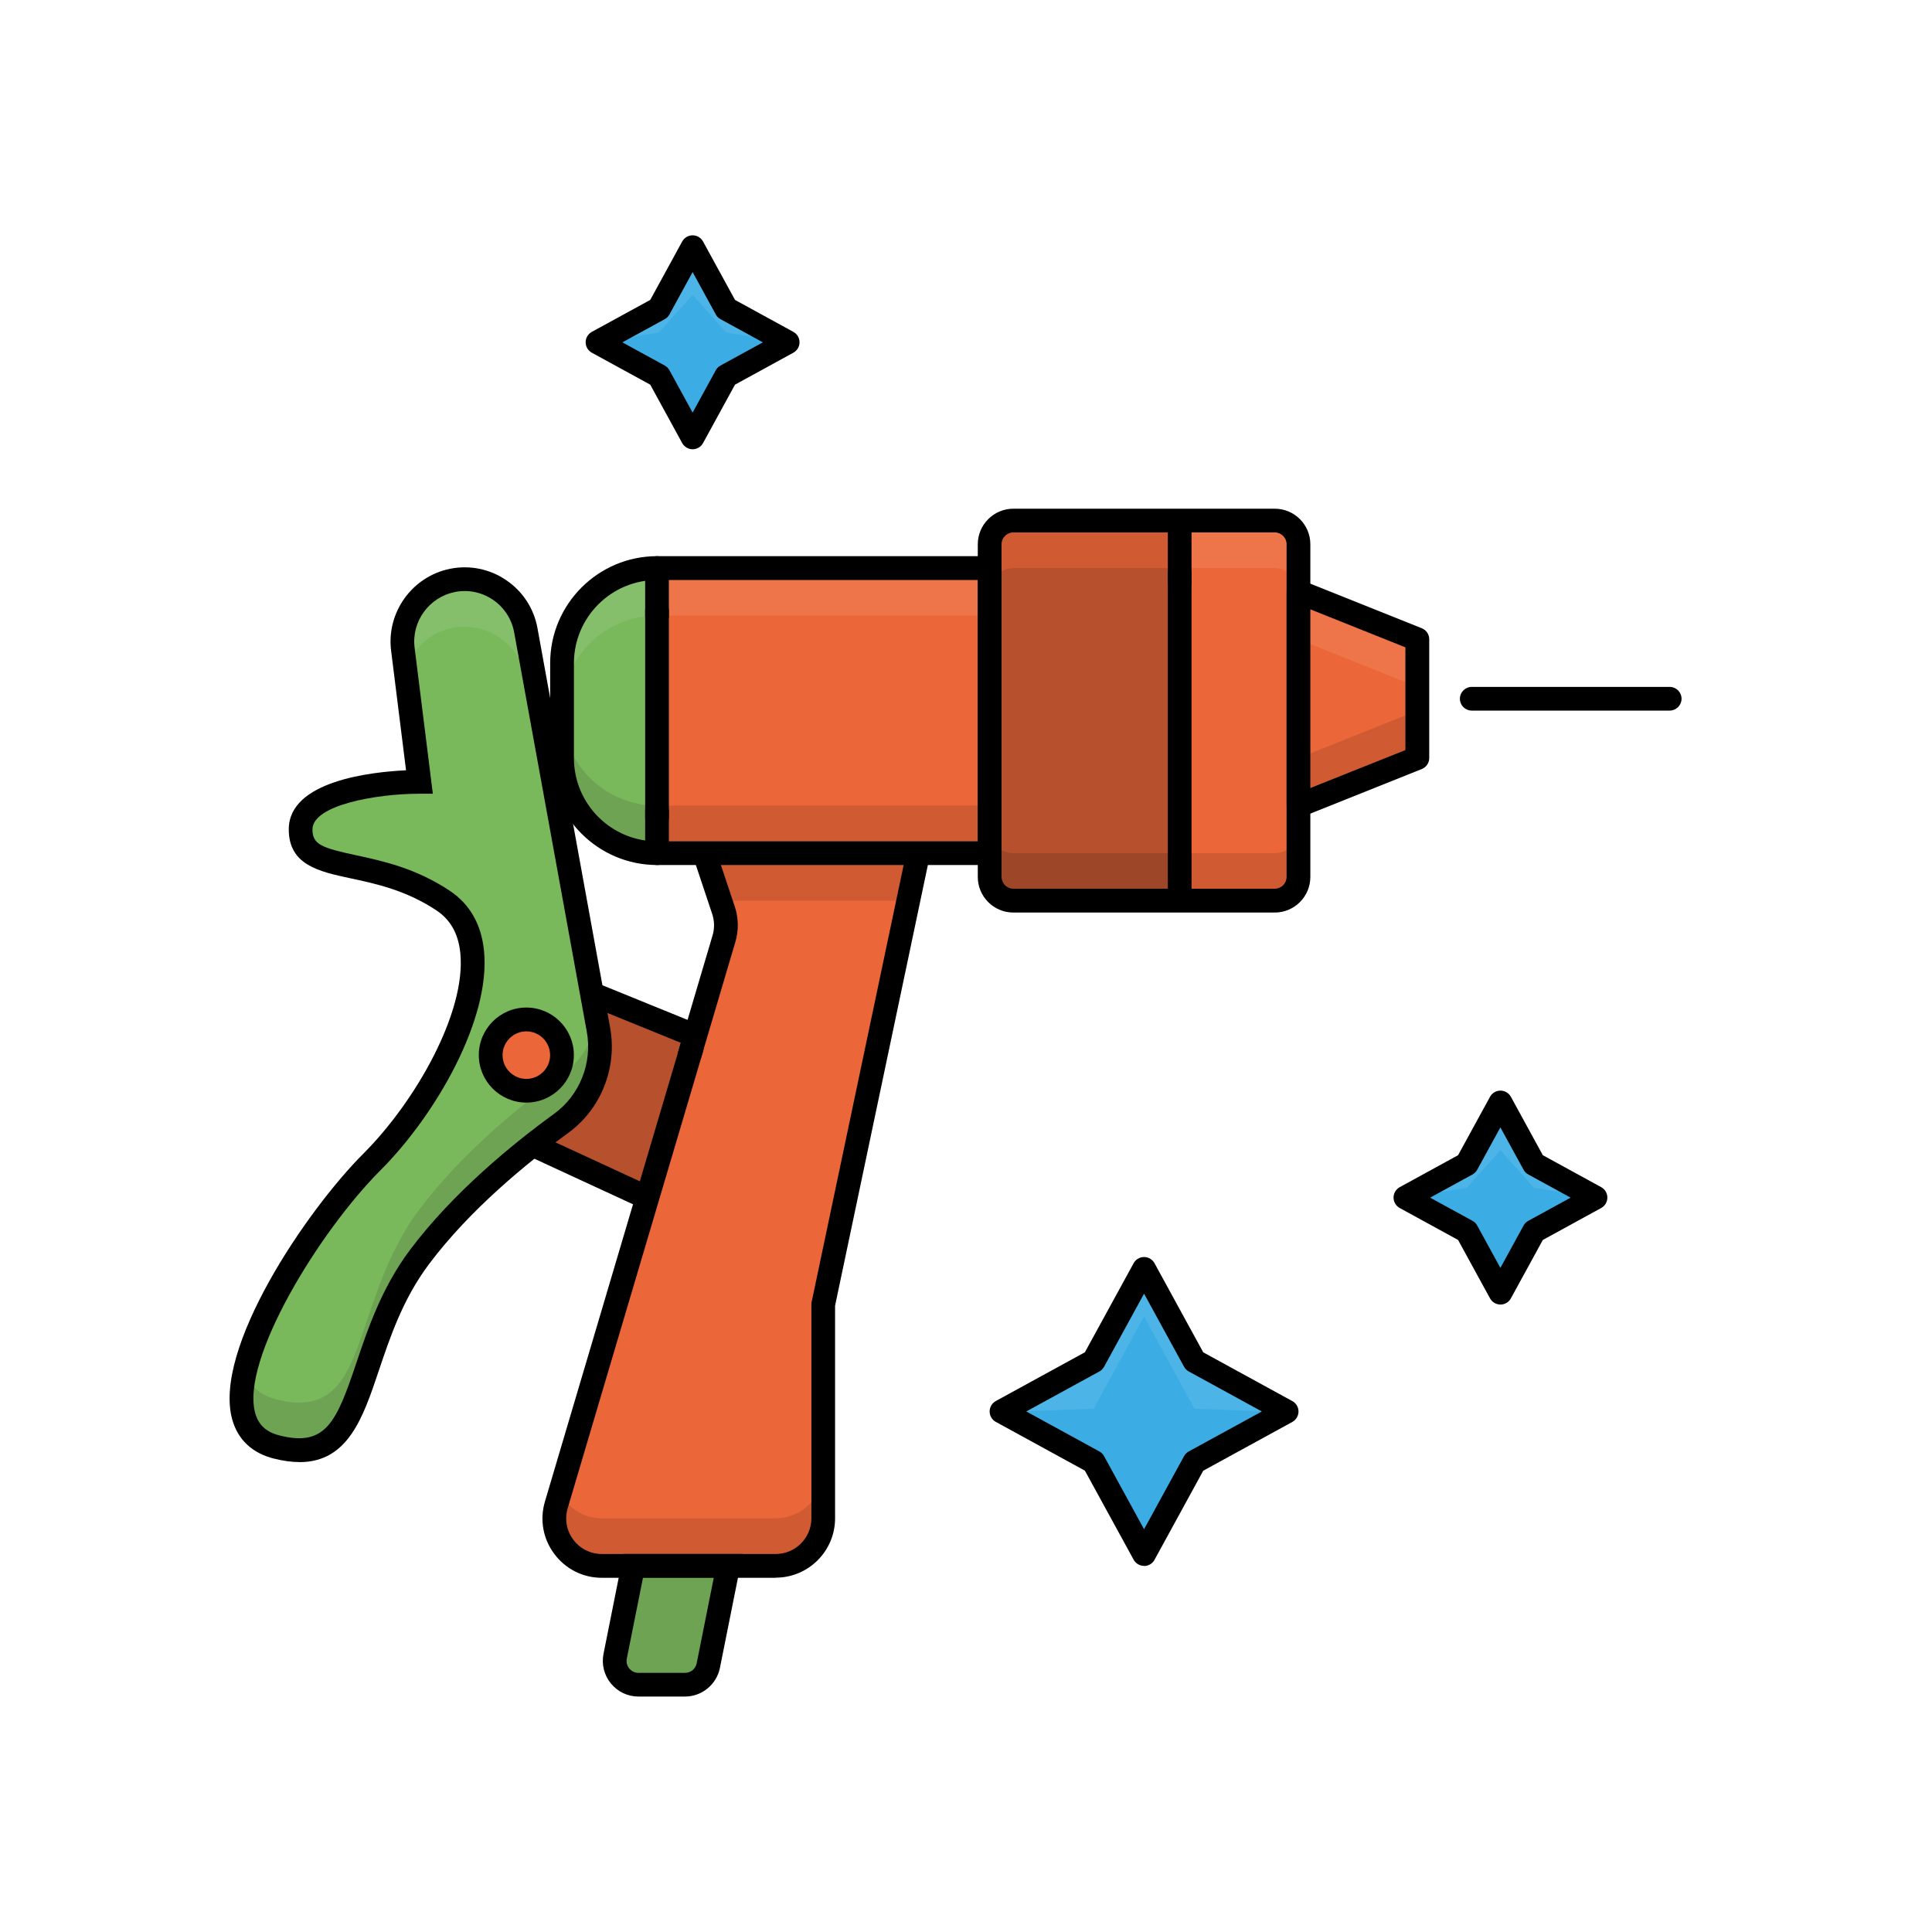 <?xml version="1.0" encoding="UTF-8"?> <svg xmlns="http://www.w3.org/2000/svg" id="Layer_1" viewBox="0 0 300 300"><defs><style> .cls-1 { fill: #3cace4; } .cls-2 { fill: #d05b33; } .cls-3 { fill: #9d4628; } .cls-4 { fill: #ee7449; } .cls-5 { fill: #6da353; } .cls-6 { fill: #7ab85c; } .cls-7 { fill: #86bf6b; } .cls-8 { fill: #eb6638; } .cls-9 { fill: #4db4e7; } .cls-10 { fill: #b6502d; } </style></defs><path class="cls-10" d="M108.25,160.97l-15.19-6.18c-5.36-2.18-11.49.13-14.07,5.3l-1.38,2.76c-2.79,5.59-.41,12.38,5.26,15l17.7,8.18,7.68-25.06Z"></path><path d="M99.8,187.7l-17.7-8.18c-3.2-1.48-5.6-4.12-6.77-7.45s-.94-6.89.64-10.05l1.38-2.76c3-6,10.21-8.71,16.42-6.18l15.19,6.18-1.39,3.42-15.19-6.18c-4.44-1.81-9.59.14-11.73,4.42l-1.38,2.76c-1.12,2.25-1.29,4.8-.45,7.18.83,2.38,2.55,4.27,4.83,5.32l17.7,8.18-1.55,3.35Z"></path><path class="cls-8" d="M109.4,132.48l2.95,8.86c.48,1.43.5,2.98.07,4.43l-26.05,87.91c-1.4,4.73,2.14,9.47,7.07,9.47h27.01c4.07,0,7.38-3.3,7.38-7.38v-33.2l14.76-70.1h-33.2Z"></path><path class="cls-2" d="M120.47,235.77h-27.01c-2.91,0-5.3-1.67-6.51-3.99l-.56,1.89c-1.4,4.73,2.14,9.47,7.07,9.47h27.01c4.07,0,7.38-3.3,7.38-7.38v-7.38c0,4.07-3.3,7.38-7.38,7.38Z"></path><polygon class="cls-2" points="141.05 139.85 142.6 132.48 109.4 132.48 111.86 139.85 141.05 139.85"></polygon><path d="M120.47,245h-27.01c-2.94,0-5.63-1.35-7.39-3.71s-2.29-5.32-1.45-8.14l21.04-71c.29-.98,1.32-1.53,2.29-1.24.98.29,1.53,1.32,1.24,2.29l-21.04,71c-.5,1.69-.18,3.47.87,4.88,1.05,1.41,2.67,2.22,4.43,2.22h27.01c3.05,0,5.53-2.48,5.53-5.53v-33.4l.04-.19,14.76-70.1c.21-1,1.19-1.63,2.18-1.43,1,.21,1.63,1.19,1.42,2.19l-14.72,69.91v33.01c0,5.09-4.14,9.22-9.22,9.22Z"></path><path d="M107.1,165.58c-.17,0-.35-.02-.53-.08-.98-.29-1.53-1.32-1.24-2.29l5.32-17.97c.32-1.09.3-2.24-.06-3.32l-2.96-8.87c-.32-.97.2-2.01,1.17-2.33.96-.32,2.01.2,2.33,1.17l2.96,8.86c.6,1.8.63,3.71.09,5.54l-5.32,17.97c-.24.8-.97,1.32-1.77,1.32Z"></path><path class="cls-5" d="M106.37,261.6h-7.23c-2.33,0-4.07-2.13-3.62-4.41l2.81-14.03h14.76l-3.1,15.48c-.34,1.72-1.86,2.97-3.62,2.97Z"></path><path d="M106.37,263.44h-7.23c-1.67,0-3.22-.74-4.28-2.03-1.05-1.29-1.47-2.96-1.15-4.59l3.1-15.52h18.52l-3.54,17.69c-.52,2.58-2.8,4.45-5.43,4.45ZM99.84,245l-2.51,12.55c-.11.54.03,1.1.38,1.53.35.43.87.68,1.43.68h7.23c.88,0,1.64-.62,1.81-1.48l2.65-13.27h-10.99Z"></path><rect class="cls-8" x="102.02" y="88.21" width="51.65" height="44.27"></rect><rect class="cls-2" x="102.02" y="125.1" width="51.65" height="7.38"></rect><rect class="cls-4" x="102.02" y="88.21" width="51.65" height="7.38"></rect><path class="cls-10" d="M157.36,80.83h25.82v59.03h-25.82c-2.04,0-3.69-1.65-3.69-3.69v-51.65c0-2.04,1.65-3.69,3.69-3.69Z"></path><path class="cls-3" d="M153.67,128.79v7.38c0,2.04,1.65,3.69,3.69,3.69h25.82v-7.38h-25.82c-2.04,0-3.69-1.65-3.69-3.69Z"></path><path class="cls-2" d="M157.36,80.83c-2.04,0-3.69,1.65-3.69,3.69v7.38c0-2.04,1.65-3.69,3.69-3.69h25.82v-7.38h-25.82Z"></path><path class="cls-8" d="M183.18,80.83h14.76c2.04,0,3.69,1.65,3.69,3.69v51.65c0,2.04-1.65,3.69-3.69,3.69h-14.76v-59.03h0Z"></path><path class="cls-2" d="M197.94,132.48h-14.76v7.38h14.76c2.04,0,3.69-1.65,3.69-3.69v-7.38c0,2.04-1.65,3.69-3.69,3.69Z"></path><path class="cls-4" d="M197.94,80.83h-14.76v7.38h14.76c2.04,0,3.69,1.65,3.69,3.69v-7.38c0-2.04-1.65-3.69-3.69-3.69Z"></path><path d="M197.94,141.7h-40.58c-3.05,0-5.53-2.48-5.53-5.53v-51.65c0-3.05,2.48-5.53,5.53-5.53h40.58c3.05,0,5.53,2.48,5.53,5.53v51.65c0,3.05-2.48,5.53-5.53,5.53ZM157.36,82.67c-1.02,0-1.84.83-1.84,1.84v51.65c0,1.02.83,1.84,1.84,1.84h40.58c1.02,0,1.84-.83,1.84-1.84v-51.65c0-1.02-.83-1.84-1.84-1.84h-40.58Z"></path><polygon class="cls-8" points="201.63 125.1 220.07 117.72 220.07 99.27 201.63 91.89 201.63 125.1"></polygon><polygon class="cls-2" points="201.63 125.1 220.07 117.72 220.07 110.34 201.63 117.72 201.63 125.1"></polygon><polygon class="cls-4" points="201.63 91.89 201.63 99.27 220.07 106.65 220.07 99.27 201.63 91.89"></polygon><path d="M201.63,126.94c-.36,0-.72-.11-1.03-.32-.51-.34-.81-.92-.81-1.53v-33.2c0-.61.3-1.18.81-1.53.51-.34,1.15-.41,1.72-.19l18.45,7.38c.7.28,1.16.96,1.16,1.71v18.45c0,.75-.46,1.43-1.16,1.71l-18.45,7.38c-.22.09-.45.13-.69.13ZM203.47,94.62v27.75l14.76-5.9v-15.95l-14.76-5.9Z"></path><path class="cls-6" d="M102.02,88.21h0v44.27h0c-8.14,0-14.76-6.61-14.76-14.76v-14.76c0-8.14,6.61-14.76,14.76-14.76Z"></path><path class="cls-5" d="M87.26,110.34v7.38c0,8.15,6.61,14.76,14.76,14.76v-7.38c-8.15,0-14.76-6.61-14.76-14.76Z"></path><path class="cls-7" d="M87.26,102.96v7.38c0-8.15,6.61-14.76,14.76-14.76v-7.38c-8.15,0-14.76,6.61-14.76,14.76Z"></path><path d="M153.67,134.32h-23.94c-1.02,0-1.84-.83-1.84-1.84s.83-1.84,1.84-1.84h22.1v-40.58h-49.8c-7.12,0-12.91,5.79-12.91,12.91v14.76c0,7.12,5.79,12.91,12.91,12.91h31.47c1.02,0,1.84.83,1.84,1.84s-.83,1.84-1.84,1.84h-31.47c-9.15,0-16.6-7.45-16.6-16.6v-14.76c0-9.15,7.45-16.6,16.6-16.6h51.65c1.02,0,1.84.83,1.84,1.84v44.27c0,1.02-.83,1.84-1.84,1.84Z"></path><path d="M259.27,110.34h-30.74c-1.02,0-1.84-.83-1.84-1.84s.83-1.84,1.84-1.84h30.74c1.02,0,1.84.83,1.84,1.84s-.83,1.84-1.84,1.84Z"></path><path class="cls-6" d="M70.24,90.13h0c5.3-1.06,10.43,2.43,11.4,7.74l11.28,62.02c1.01,5.56-1.21,11.21-5.78,14.53-6.36,4.62-15.47,12.05-22.01,20.76-11.07,14.76-7.38,33.2-22.14,29.51s3.69-33.2,14.76-44.27c11.07-11.07,22.14-33.2,11.07-40.58s-22.14-3.69-22.14-11.07,18.45-7.38,18.45-7.38l-2.58-20.6c-.63-5.02,2.73-9.68,7.69-10.67Z"></path><path class="cls-5" d="M92.71,158.76c-.82,3.27-2.74,6.23-5.58,8.29-6.36,4.62-15.47,12.05-22.01,20.76-11.07,14.76-7.38,33.2-22.14,29.51-2.66-.66-4.21-2.19-4.95-4.27-1.28,5.8-.26,10.35,4.95,11.65,14.76,3.69,11.07-14.76,22.14-29.51,6.54-8.71,15.64-16.14,22.01-20.76,4.57-3.32,6.79-8.98,5.78-14.53l-.21-1.14Z"></path><path class="cls-7" d="M62.96,104.07c1.04-3.25,3.73-5.85,7.28-6.56,5.3-1.06,10.43,2.43,11.4,7.75l11.07,60.88c.5-2.01.59-4.13.21-6.24l-11.28-62.02c-.97-5.31-6.1-8.8-11.4-7.75-4.96.99-8.32,5.65-7.69,10.67l.41,3.27Z"></path><circle class="cls-8" cx="81.73" cy="163.83" r="5.53"></circle><path d="M81.73,171.21c-4.07,0-7.38-3.31-7.38-7.38s3.31-7.38,7.38-7.38,7.38,3.31,7.38,7.38-3.31,7.38-7.38,7.38ZM81.73,160.15c-2.03,0-3.69,1.65-3.69,3.69s1.66,3.69,3.69,3.69,3.69-1.65,3.69-3.69-1.66-3.69-3.69-3.69Z"></path><polygon class="cls-1" points="107.55 38.4 112.77 47.94 122.31 53.16 112.77 58.38 107.55 67.92 102.34 58.38 92.8 53.16 102.34 47.94 107.55 38.4"></polygon><polygon class="cls-9" points="102.34 51.63 107.55 45.78 112.77 51.63 122.31 53.16 112.77 47.94 107.55 38.4 102.34 47.94 92.8 53.16 102.34 51.63"></polygon><polygon class="cls-1" points="232.99 171.21 238.2 180.75 247.74 185.97 238.2 191.19 232.99 200.73 227.77 191.19 218.23 185.97 227.77 180.75 232.99 171.21"></polygon><polygon class="cls-9" points="227.77 184.44 232.99 178.59 238.2 184.44 247.74 185.97 238.2 180.75 232.99 171.21 227.77 180.75 218.23 185.97 227.77 184.44"></polygon><polygon class="cls-1" points="177.65 197.04 185.47 211.35 199.78 219.17 185.47 227 177.65 241.31 169.82 227 155.51 219.17 169.82 211.35 177.65 197.04"></polygon><polygon class="cls-9" points="169.82 218.73 177.65 204.42 185.47 218.73 196.73 219.17 199.78 219.17 185.47 211.35 177.65 197.04 169.82 211.35 155.51 219.17 158.57 219.17 169.82 218.73"></polygon><path d="M107.55,69.76h0c-.67,0-1.29-.37-1.62-.96l-4.96-9.07-9.07-4.96c-.59-.32-.96-.94-.96-1.62s.37-1.29.96-1.62l9.07-4.96,4.96-9.07c.32-.59.94-.96,1.62-.96s1.29.37,1.62.96l4.96,9.07,9.06,4.96c.59.32.96.94.96,1.62s-.37,1.29-.96,1.62l-9.06,4.96-4.96,9.07c-.32.59-.94.96-1.62.96ZM96.64,53.16l6.58,3.6c.31.17.56.42.73.73l3.6,6.58,3.6-6.58c.17-.31.42-.56.73-.73l6.58-3.6-6.58-3.6c-.31-.17-.56-.42-.73-.73l-3.6-6.58-3.6,6.58c-.17.31-.42.56-.73.73l-6.58,3.6Z"></path><path d="M232.99,202.57c-.67,0-1.29-.37-1.62-.96l-4.96-9.07-9.06-4.96c-.59-.32-.96-.94-.96-1.62s.37-1.29.96-1.62l9.06-4.96,4.96-9.07c.32-.59.94-.96,1.62-.96s1.29.37,1.62.96l4.96,9.07,9.06,4.96c.59.32.96.94.96,1.62s-.37,1.29-.96,1.62l-9.06,4.96-4.96,9.07c-.32.59-.94.96-1.62.96ZM222.07,185.97l6.58,3.6c.31.17.56.42.73.73l3.6,6.58,3.6-6.58c.17-.31.42-.56.73-.73l6.58-3.6-6.58-3.6c-.31-.17-.56-.42-.73-.73l-3.6-6.58-3.6,6.58c-.17.31-.42.56-.73.73l-6.58,3.6Z"></path><path d="M177.65,243.15c-.67,0-1.29-.37-1.62-.96l-7.57-13.83-13.83-7.57c-.59-.32-.96-.94-.96-1.62s.37-1.29.96-1.62l13.83-7.57,7.57-13.83c.32-.59.94-.96,1.62-.96s1.29.37,1.62.96l7.57,13.84,13.83,7.57c.59.32.96.94.96,1.62s-.37,1.29-.96,1.62l-13.83,7.57-7.57,13.84c-.32.59-.94.96-1.62.96ZM159.36,219.17l11.35,6.21c.31.17.56.42.73.73l6.21,11.35,6.21-11.35c.17-.31.42-.56.73-.73l11.35-6.21-11.35-6.21c-.31-.17-.56-.42-.73-.73l-6.21-11.35-6.21,11.35c-.17.31-.42.56-.73.73l-11.35,6.21Z"></path><path d="M102.02,97.45c-1.02,0-1.84-.83-1.84-1.84v-7.4c0-1.02.83-1.84,1.84-1.84s1.84.83,1.84,1.84v7.4c0,1.02-.83,1.84-1.84,1.84Z"></path><path d="M102.02,128.79c-1.02,0-1.84-.83-1.84-1.84v-32.11c0-1.02.83-1.84,1.84-1.84s1.84.83,1.84,1.84v32.11c0,1.02-.83,1.84-1.84,1.84Z"></path><path d="M183.18,92.23c-1.02,0-1.84-.83-1.84-1.84v-8.41c0-1.02.83-1.84,1.84-1.84s1.84.83,1.84,1.84v8.41c0,1.02-.83,1.84-1.84,1.84Z"></path><path d="M183.18,140.19c-1.02,0-1.84-.83-1.84-1.84v-49.21c0-1.02.83-1.84,1.84-1.84s1.84.83,1.84,1.84v49.21c0,1.02-.83,1.84-1.84,1.84Z"></path><path d="M102.02,134.32c-1.02,0-1.84-.83-1.84-1.84v-6.6c0-1.02.83-1.84,1.84-1.84s1.84.83,1.84,1.84v6.6c0,1.02-.83,1.84-1.84,1.84Z"></path><path d="M46.5,227.03c-1.18,0-2.49-.17-3.96-.54-3.37-.84-5.61-2.94-6.48-6.08-3.02-10.9,11.44-32.35,20.38-41.29,8.11-8.11,15.95-21.96,15.04-31.1-.3-3.01-1.51-5.18-3.69-6.64-4.7-3.14-9.49-4.17-13.33-4.99-4.95-1.06-9.62-2.07-9.62-7.61,0-7.54,12.87-8.92,18.21-9.17l-2.32-18.58c-.74-5.95,3.28-11.53,9.16-12.71h0c3.04-.61,6.15.02,8.72,1.77,2.57,1.75,4.3,4.4,4.85,7.46l11.28,62.02c1.13,6.24-1.42,12.66-6.51,16.35-6.34,4.61-15.25,11.88-21.62,20.38-4.05,5.4-6.04,11.33-7.8,16.57-2.44,7.26-4.76,14.16-12.3,14.17ZM70.6,91.94h0c-3.99.8-6.73,4.59-6.22,8.63l2.83,22.68h-2.09c-6.7,0-16.6,1.77-16.6,5.54,0,2.31,1.36,2.85,6.71,4,4.15.89,9.32,2.01,14.61,5.53,3.12,2.08,4.91,5.22,5.32,9.34,1.05,10.62-7.51,25.49-16.1,34.08-9.42,9.42-21.73,29.4-19.43,37.69.51,1.85,1.73,2.96,3.82,3.48,7.16,1.79,8.82-2.15,11.87-11.23,1.76-5.23,3.94-11.73,8.35-17.6,6.65-8.86,15.85-16.39,22.4-21.15,3.95-2.87,5.93-7.86,5.05-12.71l-11.28-62.02c-.38-2.08-1.55-3.88-3.3-5.07-1.75-1.19-3.86-1.61-5.93-1.2Z"></path></svg> 